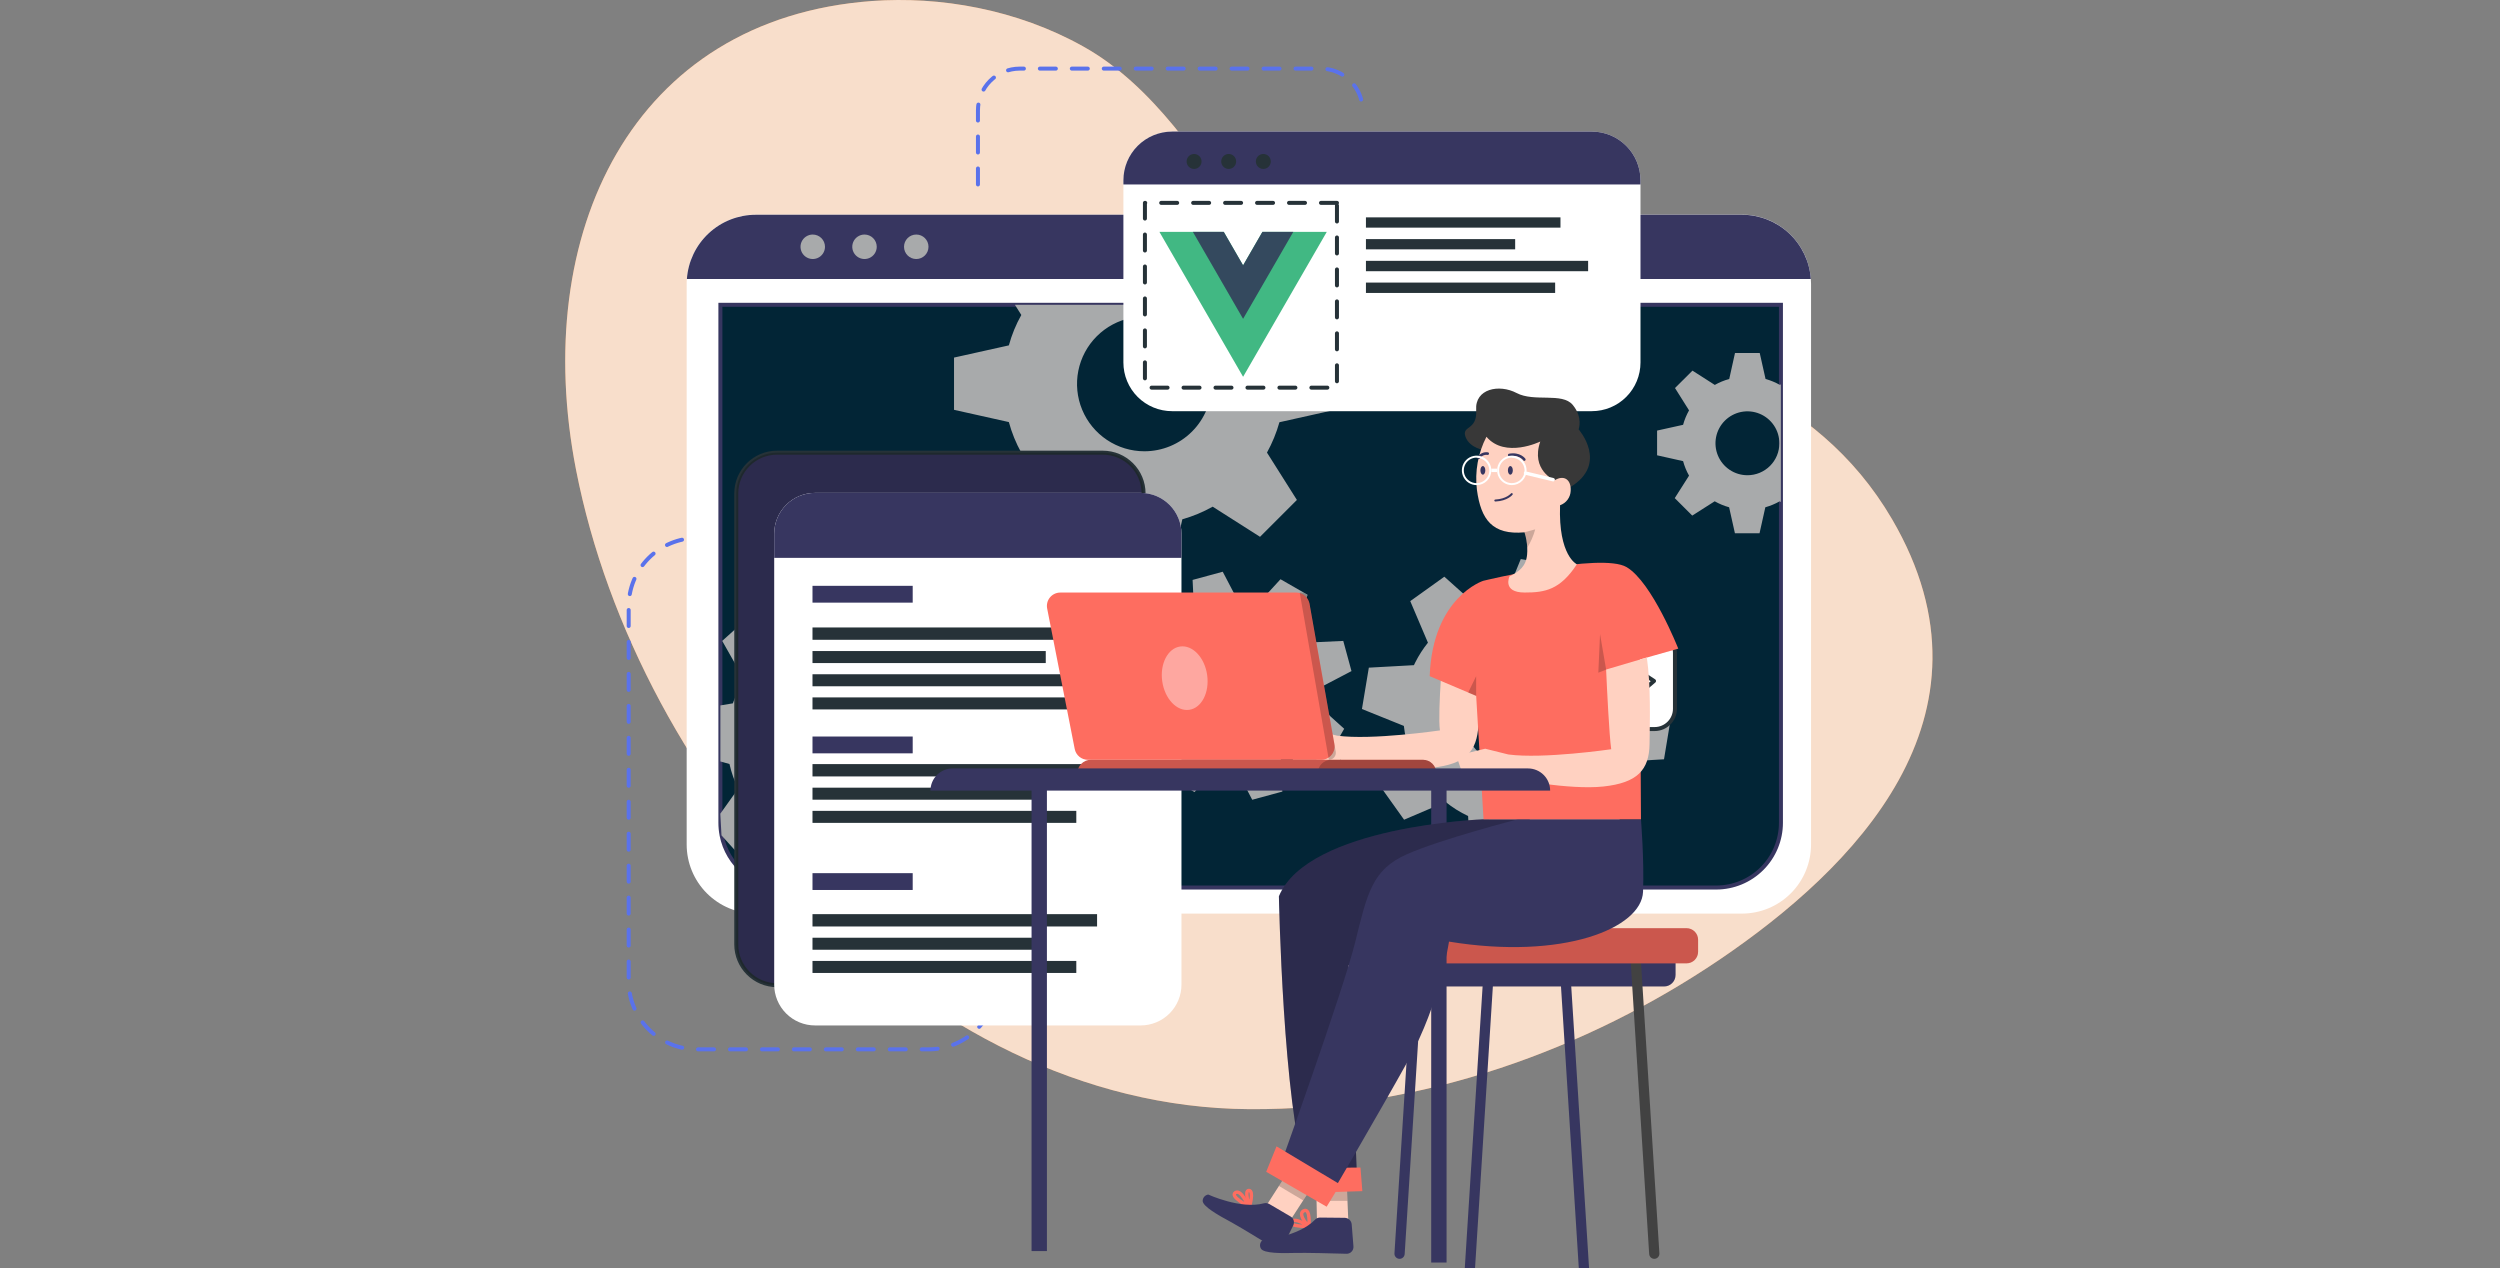 <svg width="690" height="350" viewBox="0 0 690 350" fill="none" xmlns="http://www.w3.org/2000/svg">
<rect x="0" y="0" width="690" height="350" fill="#808080" stroke="none"/>
<g clip-path="url(#clip0_2474_1733)">
<path d="M522.202 143.286C480.312 71.539 366.685 97.09 343.48 62.197C331.594 44.355 318.298 23.616 299.012 12.847C280.628 2.534 259.314 -1.084 240.733 0.274C174.375 5.13 146.245 64.5 158.991 129.698C176.008 216.665 253.1 305.506 344.683 306.125C392.589 306.486 438.363 289.297 474.202 265.121L475.001 264.58C510.84 240.18 554.19 198.058 522.202 143.286Z" fill="#E89050"/>
<path opacity="0.7" d="M522.202 143.286C480.312 71.539 366.685 97.09 343.48 62.197C331.594 44.355 318.298 23.616 299.012 12.847C280.628 2.534 259.314 -1.084 240.733 0.274C174.375 5.13 146.245 64.5 158.991 129.698C176.008 216.665 253.1 305.506 344.683 306.125C392.589 306.486 438.363 289.297 474.202 265.121L475.001 264.58C510.84 240.18 554.19 198.058 522.202 143.286Z" fill="white"/>
<path d="M197.023 148.5H192.365C187.367 148.5 182.573 150.486 179.038 154.02C175.503 157.555 173.518 162.349 173.518 167.348V270.774C173.518 275.772 175.503 280.566 179.038 284.101C182.573 287.636 187.367 289.621 192.365 289.621H256.274C261.272 289.621 266.066 287.636 269.601 284.101C273.136 280.566 275.121 275.772 275.121 270.774" stroke="#5A72EB" stroke-width="1.103" stroke-linecap="round" stroke-linejoin="round" stroke-dasharray="4.41 4.41"/>
<path d="M269.914 50.909V30.48C269.914 27.423 271.127 24.491 273.286 22.327C275.445 20.163 278.374 18.944 281.431 18.938H364.539C367.6 18.938 370.536 20.154 372.701 22.318C374.866 24.483 376.082 27.419 376.082 30.48" stroke="#5A72EB" stroke-width="1.103" stroke-linecap="round" stroke-linejoin="round" stroke-dasharray="4.41 4.41"/>
<path d="M499.849 78.322V233.074C499.849 238.133 497.84 242.984 494.263 246.562C490.687 250.14 485.836 252.151 480.778 252.154H208.591C203.532 252.151 198.681 250.14 195.105 246.562C191.529 242.984 189.52 238.133 189.52 233.074V78.322C189.52 77.866 189.52 77.463 189.58 76.981C189.915 72.167 192.063 67.659 195.591 64.367C199.12 61.075 203.765 59.244 208.591 59.242H480.778C485.609 59.244 490.259 61.081 493.788 64.38C497.317 67.679 499.462 72.195 499.789 77.016C499.832 77.428 499.849 77.875 499.849 78.322Z" fill="white"/>
<path d="M198.803 84.133H491.539V227.085C491.539 231.826 489.656 236.373 486.303 239.725C482.951 243.078 478.404 244.961 473.663 244.961H216.688C211.947 244.961 207.4 243.078 204.047 239.725C200.695 236.373 198.811 231.826 198.811 227.085V84.133H198.803Z" fill="#022536"/>
<path d="M499.789 77.012H189.58C189.915 72.198 192.063 67.691 195.592 64.398C199.12 61.106 203.765 59.275 208.591 59.273H480.778C485.604 59.275 490.249 61.106 493.777 64.398C497.306 67.691 499.454 72.198 499.789 77.012Z" fill="#373660"/>
<path d="M227.697 68.112C227.697 68.78 227.499 69.433 227.127 69.989C226.756 70.544 226.229 70.977 225.612 71.233C224.994 71.488 224.315 71.555 223.66 71.425C223.005 71.294 222.403 70.973 221.931 70.5C221.458 70.028 221.137 69.426 221.006 68.771C220.876 68.116 220.943 67.437 221.199 66.819C221.454 66.202 221.887 65.675 222.443 65.304C222.998 64.933 223.651 64.734 224.319 64.734C225.215 64.734 226.074 65.09 226.707 65.724C227.341 66.357 227.697 67.216 227.697 68.112Z" fill="#A8AAAB"/>
<path d="M241.98 68.112C241.98 68.78 241.782 69.433 241.411 69.989C241.039 70.544 240.512 70.977 239.895 71.233C239.278 71.488 238.598 71.555 237.943 71.425C237.288 71.294 236.686 70.973 236.214 70.5C235.742 70.028 235.42 69.426 235.29 68.771C235.159 68.116 235.226 67.437 235.482 66.819C235.737 66.202 236.17 65.675 236.726 65.304C237.281 64.933 237.934 64.734 238.602 64.734C239.498 64.734 240.357 65.09 240.991 65.724C241.624 66.357 241.98 67.216 241.98 68.112Z" fill="#A8AAAB"/>
<path d="M252.887 71.49C254.753 71.49 256.265 69.977 256.265 68.112C256.265 66.247 254.753 64.734 252.887 64.734C251.022 64.734 249.51 66.247 249.51 68.112C249.51 69.977 251.022 71.49 252.887 71.49Z" fill="#A8AAAB"/>
<path d="M491.539 84.133V227.085C491.539 231.826 489.655 236.373 486.303 239.725C482.95 243.078 478.403 244.961 473.662 244.961H216.687C212.55 244.96 208.54 243.524 205.343 240.897C202.145 238.271 199.958 234.616 199.155 230.557V230.505C198.936 229.372 198.827 228.221 198.828 227.068V84.133H491.539Z" stroke="#373660" stroke-width="1.103" stroke-miterlimit="10"/>
<path d="M491.263 106.24C490.009 105.536 488.676 104.985 487.292 104.598L485.685 97.422H478.861L477.271 104.598C475.879 104.978 474.539 105.529 473.283 106.24L467.121 102.295L462.299 107.099L466.175 113.261C465.466 114.518 464.914 115.857 464.534 117.249L457.357 118.839V125.663L464.534 127.27C464.91 128.669 465.462 130.015 466.175 131.276L462.23 137.481L467.061 142.302L473.257 138.357C474.511 139.069 475.847 139.623 477.236 140.007L478.835 147.175H485.633L487.232 140.007C488.617 139.619 489.95 139.065 491.202 138.357L491.52 138.564V106.068L491.263 106.24ZM482.29 131.164C480.546 131.164 478.84 130.646 477.39 129.677C475.94 128.708 474.81 127.33 474.142 125.718C473.475 124.107 473.301 122.333 473.642 120.622C473.983 118.912 474.824 117.34 476.058 116.108C477.292 114.875 478.864 114.036 480.575 113.696C482.286 113.357 484.059 113.533 485.67 114.202C487.282 114.87 488.658 116.002 489.626 117.453C490.594 118.904 491.11 120.61 491.108 122.354C491.108 123.512 490.88 124.658 490.437 125.728C489.993 126.797 489.344 127.768 488.525 128.587C487.706 129.405 486.734 130.053 485.664 130.496C484.594 130.938 483.448 131.165 482.29 131.164Z" fill="#A8AAAB"/>
<path d="M368.275 113.156V98.769L353.149 95.409C352.332 92.486 351.179 89.668 349.711 87.012L351.541 84.133H280.121L281.883 86.935C280.397 89.579 279.243 92.396 278.445 95.323L263.311 98.692V113.113L278.445 116.491C279.243 119.439 280.397 122.279 281.883 124.948L273.572 138.02L283.757 148.196L296.82 139.877C299.471 141.367 302.29 142.536 305.217 143.357L308.586 158.441H322.939L326.325 143.323C329.243 142.498 332.053 141.329 334.696 139.842L347.768 148.162L357.944 137.986L349.685 124.914C351.149 122.262 352.303 119.45 353.123 116.534L368.275 113.156ZM315.849 124.553C312.172 124.553 308.578 123.462 305.521 121.42C302.464 119.377 300.081 116.474 298.674 113.077C297.267 109.68 296.899 105.942 297.616 102.336C298.333 98.73 300.104 95.418 302.704 92.818C305.303 90.218 308.616 88.447 312.222 87.73C315.828 87.013 319.566 87.381 322.963 88.788C326.359 90.195 329.263 92.578 331.305 95.635C333.348 98.692 334.438 102.286 334.438 105.963C334.44 108.404 333.959 110.822 333.026 113.078C332.092 115.334 330.723 117.384 328.996 119.11C327.27 120.837 325.22 122.206 322.964 123.14C320.708 124.074 318.29 124.554 315.849 124.553Z" fill="#A8AAAB"/>
<path d="M272.818 211.95L273.429 200.527L261.594 197.193C261.045 194.845 260.232 192.568 259.17 190.403L266.321 180.365L258.655 171.865L247.946 177.881C245.899 176.593 243.71 175.546 241.423 174.761L239.377 162.626L227.964 162.102L224.663 173.971C222.312 174.498 220.033 175.306 217.874 176.377L207.844 169.235L199.327 176.893L205.395 187.61C204.094 189.648 203.044 191.835 202.266 194.125L198.829 194.692V210.162L201.338 210.867C201.859 213.222 202.664 215.504 203.736 217.665L198.803 224.583L199.129 230.505V230.557L204.226 236.203L214.952 230.144C216.995 231.458 219.192 232.517 221.492 233.298L223.503 244.952L223.598 245.442L235.011 246.044L235.312 244.952L238.312 234.183C240.674 233.655 242.964 232.847 245.136 231.777L255.148 238.91L263.657 231.261L257.64 220.535C258.929 218.5 259.965 216.315 260.726 214.029L272.818 211.95ZM242.506 194.116C240.551 191.941 237.994 190.395 235.161 189.674C232.327 188.952 229.343 189.087 226.586 190.062C223.829 191.037 221.422 192.807 219.672 195.149C217.921 197.492 216.905 200.301 216.751 203.221C216.597 206.141 217.312 209.041 218.807 211.555C220.302 214.068 222.508 216.082 225.147 217.341C227.787 218.6 230.74 219.048 233.634 218.629C236.528 218.209 239.233 216.94 241.406 214.983C244.307 212.362 246.051 208.698 246.258 204.794C246.464 200.89 245.115 197.062 242.506 194.15V194.116Z" fill="#A8AAAB"/>
<path d="M364.109 194.925C364.551 193.156 364.785 191.342 364.805 189.519L373.013 185.222L370.744 176.894L361.479 177.324C360.541 175.767 359.425 174.325 358.153 173.026L360.895 164.165L353.418 159.868L347.161 166.692C345.395 166.266 343.588 166.035 341.772 166.005L337.475 157.797L329.156 160.057L329.594 169.331C328.037 170.269 326.595 171.385 325.297 172.657L316.427 169.915L312.13 177.384L319.005 183.632C318.561 185.394 318.333 187.203 318.326 189.021L310.102 193.318L312.371 201.637L321.653 201.199C322.573 202.763 323.684 204.207 324.961 205.496L322.203 214.314L329.688 218.611L335.911 211.839C337.678 212.284 339.494 212.512 341.317 212.518L345.614 220.734L353.933 218.474L353.564 210.55L353.504 209.192C355.082 208.263 356.542 207.146 357.852 205.866L366.713 208.616L370.375 202.222L370.993 201.139L364.109 194.925ZM344.454 199.979C342.32 200.567 340.06 200.508 337.96 199.811C335.86 199.113 334.014 197.807 332.657 196.058C331.3 194.31 330.493 192.198 330.338 189.99C330.183 187.783 330.687 185.579 331.786 183.658C332.886 181.737 334.531 180.186 336.513 179.202C338.495 178.217 340.725 177.843 342.919 178.128C345.114 178.412 347.175 179.342 348.84 180.799C350.506 182.257 351.701 184.176 352.275 186.313C353.039 189.162 352.645 192.198 351.18 194.758C349.715 197.318 347.297 199.194 344.454 199.979Z" fill="#A8AAAB"/>
<path d="M459.265 209.567L461.156 198.137L449.587 193.487C449.325 191.051 448.768 188.656 447.929 186.353L456.257 177.08L449.519 167.626L438.036 172.499C436.13 170.971 434.047 169.678 431.831 168.649L431.161 156.195L419.73 154.305L415.046 165.821C412.621 166.106 410.236 166.669 407.939 167.497L398.639 159.169L389.228 165.907L394.11 177.381C392.766 179.058 391.6 180.87 390.629 182.787C390.5 183.053 390.363 183.32 390.243 183.586L377.798 184.274L375.898 195.687L377.772 196.443L387.467 200.354C387.731 202.778 388.288 205.162 389.125 207.453L380.78 216.787L387.527 226.24L399 221.342C400.901 222.883 402.981 224.188 405.197 225.226L405.842 237.62L417.264 239.51L421.939 228.08C424.37 227.814 426.759 227.254 429.055 226.412L438.337 234.74L447.791 227.994L442.91 216.511C444.465 214.603 445.778 212.511 446.82 210.28L459.265 209.567ZM427.207 209.051C424.803 210.777 421.94 211.75 418.982 211.849C416.024 211.947 413.104 211.166 410.59 209.605C408.075 208.043 406.081 205.771 404.858 203.076C403.636 200.38 403.24 197.383 403.721 194.463C404.201 191.542 405.538 188.83 407.56 186.669C409.582 184.509 412.2 182.996 415.082 182.323C417.964 181.65 420.981 181.847 423.751 182.889C426.522 183.93 428.921 185.77 430.645 188.176C432.955 191.402 433.889 195.414 433.241 199.329C432.593 203.244 430.417 206.741 427.19 209.051H427.207Z" fill="#A8AAAB"/>
<path d="M304.357 124.938H214.476C208.254 124.938 203.209 129.982 203.209 136.205V260.644C203.209 266.867 208.254 271.912 214.476 271.912H304.357C310.58 271.912 315.625 266.867 315.625 260.644V136.205C315.625 129.982 310.58 124.938 304.357 124.938Z" fill="#373660" stroke="#263238" stroke-width="1.103" stroke-miterlimit="10"/>
<path opacity="0.2" d="M304.357 124.938H214.476C208.254 124.938 203.209 129.982 203.209 136.205V260.644C203.209 266.867 208.254 271.912 214.476 271.912H304.357C310.58 271.912 315.625 266.867 315.625 260.644V136.205C315.625 129.982 310.58 124.938 304.357 124.938Z" fill="black"/>
<path d="M326.085 147.306V271.746C326.086 273.226 325.795 274.692 325.23 276.06C324.664 277.428 323.834 278.671 322.788 279.719C321.741 280.766 320.499 281.596 319.131 282.163C317.764 282.73 316.298 283.022 314.817 283.022H224.936C223.457 283.021 221.992 282.728 220.625 282.161C219.259 281.593 218.017 280.763 216.972 279.716C215.926 278.668 215.097 277.426 214.532 276.058C213.967 274.691 213.677 273.225 213.678 271.746V147.306C213.678 144.32 214.864 141.455 216.975 139.342C219.086 137.229 221.95 136.041 224.936 136.039H314.817C317.806 136.039 320.672 137.226 322.785 139.339C324.898 141.452 326.085 144.318 326.085 147.306Z" fill="white"/>
<path d="M326.085 147.306V153.967H213.678V147.306C213.678 144.32 214.864 141.455 216.975 139.342C219.086 137.229 221.95 136.041 224.936 136.039H314.817C317.806 136.039 320.672 137.226 322.785 139.339C324.898 141.452 326.085 144.318 326.085 147.306Z" fill="#373660"/>
<path d="M251.905 161.688H224.248V166.329H251.905V161.688Z" fill="#373660"/>
<path d="M251.905 203.281H224.248V207.922H251.905V203.281Z" fill="#373660"/>
<path d="M251.905 240.992H224.248V245.633H251.905V240.992Z" fill="#373660"/>
<path d="M302.793 173.18H224.248V176.583H302.793V173.18Z" fill="#263238"/>
<path d="M288.629 179.688H224.248V183.005H288.629V179.688Z" fill="#263238"/>
<path d="M297.06 186.094H224.248V189.411H297.06V186.094Z" fill="#263238"/>
<path d="M297.06 192.484H224.248V195.802H297.06V192.484Z" fill="#263238"/>
<path d="M302.793 210.891H224.248V214.294H302.793V210.891Z" fill="#263238"/>
<path d="M288.629 217.398H224.248V220.716H288.629V217.398Z" fill="#263238"/>
<path d="M297.06 223.797H224.248V227.114H297.06V223.797Z" fill="#263238"/>
<path d="M302.793 252.305H224.248V255.708H302.793V252.305Z" fill="#263238"/>
<path d="M288.629 258.812H224.248V262.13H288.629V258.812Z" fill="#263238"/>
<path d="M297.06 265.219H224.248V268.536H297.06V265.219Z" fill="#263238"/>
<path d="M452.776 49.754V100.049C452.776 101.814 452.429 103.561 451.753 105.192C451.077 106.822 450.087 108.303 448.839 109.551C447.591 110.798 446.109 111.788 444.478 112.462C442.847 113.137 441.099 113.483 439.335 113.482H323.498C321.734 113.483 319.986 113.137 318.355 112.462C316.724 111.788 315.242 110.798 313.994 109.551C312.746 108.303 311.756 106.822 311.08 105.192C310.404 103.561 310.057 101.814 310.057 100.049V49.754C310.059 46.19 311.476 42.772 313.996 40.252C316.516 37.732 319.934 36.315 323.498 36.312H439.335C442.9 36.312 446.319 37.729 448.839 40.249C451.36 42.77 452.776 46.189 452.776 49.754Z" fill="white"/>
<path d="M452.776 49.754V50.906H310.057V49.754C310.059 46.19 311.476 42.772 313.996 40.252C316.516 37.732 319.934 36.315 323.498 36.312H439.335C442.9 36.312 446.319 37.729 448.839 40.249C451.36 42.77 452.776 46.189 452.776 49.754Z" fill="#373660"/>
<path d="M331.027 46.019C330.739 46.308 330.371 46.505 329.971 46.585C329.571 46.665 329.156 46.625 328.778 46.469C328.401 46.313 328.079 46.048 327.852 45.709C327.625 45.37 327.504 44.971 327.504 44.563C327.504 44.154 327.625 43.755 327.852 43.416C328.079 43.077 328.401 42.812 328.778 42.657C329.156 42.501 329.571 42.46 329.971 42.54C330.371 42.62 330.739 42.817 331.027 43.106C331.411 43.494 331.626 44.017 331.626 44.563C331.626 45.108 331.411 45.632 331.027 46.019Z" fill="#263238"/>
<path d="M340.582 46.019C340.293 46.308 339.926 46.505 339.526 46.585C339.125 46.665 338.71 46.625 338.333 46.469C337.956 46.313 337.633 46.048 337.407 45.709C337.18 45.37 337.059 44.971 337.059 44.563C337.059 44.154 337.18 43.755 337.407 43.416C337.633 43.077 337.956 42.812 338.333 42.657C338.71 42.501 339.125 42.46 339.526 42.54C339.926 42.62 340.293 42.817 340.582 43.106C340.965 43.494 341.18 44.017 341.18 44.563C341.18 45.108 340.965 45.632 340.582 46.019Z" fill="#263238"/>
<path d="M350.14 46.019C349.852 46.308 349.484 46.505 349.084 46.585C348.684 46.665 348.269 46.625 347.892 46.469C347.514 46.313 347.192 46.048 346.965 45.709C346.738 45.37 346.617 44.971 346.617 44.563C346.617 44.154 346.738 43.755 346.965 43.416C347.192 43.077 347.514 42.812 347.892 42.657C348.269 42.501 348.684 42.46 349.084 42.54C349.484 42.62 349.852 42.817 350.14 43.106C350.524 43.494 350.739 44.017 350.739 44.563C350.739 45.108 350.524 45.632 350.14 46.019Z" fill="#263238"/>
<path d="M369 55.992H316V106.992H369V55.992Z" stroke="#263238" stroke-width="1.103" stroke-linecap="round" stroke-linejoin="round" stroke-dasharray="4.41 4.41"/>
<path d="M430.69 59.992H377V62.828H430.69V59.992Z" fill="#263238"/>
<path d="M418.185 65.992H377V68.82H418.185V65.992Z" fill="#263238"/>
<path d="M438.322 71.992H377V74.854H438.322V71.992Z" fill="#263238"/>
<path d="M429.22 77.992H377V80.854H429.22V77.992Z" fill="#263238"/>
<path d="M456.677 174.586H430.421C427.321 174.586 424.809 177.099 424.809 180.198V195.608C424.809 198.708 427.321 201.22 430.421 201.22H456.677C459.776 201.22 462.289 198.708 462.289 195.608V180.198C462.289 177.099 459.776 174.586 456.677 174.586Z" fill="white" stroke="#263238" stroke-width="1.103" stroke-linecap="round" stroke-linejoin="round"/>
<path d="M436.9 182.594L429.689 187.114L436.385 193.045" stroke="#263238" stroke-width="1.103" stroke-linecap="round" stroke-linejoin="round"/>
<path d="M450.032 193.471L456.512 187.954L449.035 183.055" stroke="#263238" stroke-width="1.103" stroke-linecap="round" stroke-linejoin="round"/>
<path d="M440.408 196.87L445.728 180.18" stroke="#263238" stroke-width="1.103" stroke-linecap="round" stroke-linejoin="round"/>
<path d="M284.71 345.297H288.947V212.882H284.71V345.297Z" fill="#373660"/>
<path d="M459.272 272.273H389.296V262.57H459.272C460.118 262.57 460.929 262.906 461.527 263.504C462.125 264.102 462.461 264.913 462.461 265.759V269.085C462.461 269.504 462.378 269.918 462.218 270.305C462.058 270.692 461.823 271.043 461.527 271.34C461.231 271.636 460.879 271.87 460.493 272.031C460.106 272.191 459.691 272.273 459.272 272.273Z" fill="#373660"/>
<path d="M456.582 346.026L451.512 265.883" stroke="#424242" stroke-width="2.825" stroke-linecap="round" stroke-linejoin="round"/>
<path d="M437.166 350.003L432.096 269.859" stroke="#373660" stroke-width="2.825" stroke-linecap="round" stroke-linejoin="round"/>
<path d="M386.279 346.026L391.35 265.883" stroke="#373660" stroke-width="2.825" stroke-linecap="round" stroke-linejoin="round"/>
<path d="M405.695 350.003L410.766 269.859" stroke="#373660" stroke-width="2.825" stroke-linecap="round" stroke-linejoin="round"/>
<path d="M465.485 265.883H395.509V256.18H465.485C466.331 256.18 467.142 256.516 467.74 257.114C468.338 257.712 468.674 258.523 468.674 259.368V262.694C468.674 263.54 468.338 264.351 467.74 264.949C467.142 265.547 466.331 265.883 465.485 265.883Z" fill="#FE6D60"/>
<path opacity="0.2" d="M465.485 265.883H395.509V256.18H465.485C466.331 256.18 467.142 256.516 467.74 257.114C468.338 257.712 468.674 258.523 468.674 259.368V262.694C468.674 263.54 468.338 264.351 467.74 264.949C467.142 265.547 466.331 265.883 465.485 265.883Z" fill="black"/>
<path d="M395.013 348.461H399.25V216.046H395.013V348.461Z" fill="#373660"/>
<path d="M409.451 226.125C409.451 226.125 361.021 227.947 352.977 247.388C352.977 247.388 354.094 305.289 360.574 324.291L374.437 322.718L372.22 266.433L422.317 226.142L409.451 226.125Z" fill="#373660"/>
<path opacity="0.2" d="M409.451 226.125C409.451 226.125 361.021 227.947 352.977 247.388C352.977 247.388 354.094 305.289 360.574 324.291L374.437 322.718L372.22 266.433L422.317 226.142L409.451 226.125Z" fill="black"/>
<path d="M372.142 337.202H363.488L363.367 331.435L363.281 326.914L371.738 327.43L371.902 331.435L372.142 337.202Z" fill="#FFD1C1"/>
<path opacity="0.2" d="M371.902 331.435H363.367L363.281 326.914L371.738 327.43L371.902 331.435Z" fill="black"/>
<path d="M376.009 328.757L357.479 329.315L354.102 322.44L375.493 322.242L376.009 328.757Z" fill="#FE6D60"/>
<path d="M361.271 338.512C361.271 338.512 361.718 333.433 359.948 334.137C358.177 334.842 360.154 337.438 361.271 338.512Z" stroke="#FE6D60" stroke-width="0.942" stroke-miterlimit="10"/>
<path d="M361.27 338.512C361.27 338.512 357.463 335.848 356.491 337.206C355.52 338.564 361.27 338.512 361.27 338.512Z" stroke="#FE6D60" stroke-width="0.942" stroke-miterlimit="10"/>
<path d="M364.286 336.047L371.161 336.116C371.646 336.127 372.11 336.318 372.462 336.651C372.815 336.985 373.031 337.437 373.069 337.92L373.55 343.997C373.573 344.26 373.541 344.526 373.454 344.776C373.368 345.026 373.23 345.254 373.049 345.447C372.868 345.64 372.649 345.793 372.405 345.896C372.161 345.998 371.898 346.048 371.634 346.042C367.912 345.931 360.255 345.733 357.539 345.81C353.903 345.913 348.738 345.973 347.999 344.59C347.789 344.219 347.717 343.785 347.798 343.366C347.878 342.947 348.105 342.571 348.437 342.304C348.437 342.304 358.347 341.384 362.902 336.674C363.079 336.482 363.292 336.328 363.53 336.22C363.768 336.113 364.025 336.054 364.286 336.047Z" fill="#373660"/>
<path d="M452.905 226.125C452.905 226.125 453.824 237.41 453.481 246.133C453.085 256.188 431.436 265.041 399.92 259.884C399.92 259.884 397.462 276.875 388.747 292.543C380.032 308.211 366.402 331.442 366.402 331.442L352.994 322.718C352.994 322.718 370.647 273.73 374.008 260.133C377.368 246.537 378.7 240.014 388.309 235.768C397.917 231.522 418.931 226.125 418.931 226.125H452.905Z" fill="#373660"/>
<path d="M361.271 328.872L359.681 331.313L356.183 336.702L349.471 332.791L352.986 327.325L354.352 325.211L361.271 328.872Z" fill="#FFD1C1"/>
<path opacity="0.2" d="M361.269 328.872L359.679 331.313L352.984 327.325L354.351 325.211L361.269 328.872Z" fill="black"/>
<path d="M369.891 326.918L352.315 316.398L349.471 323.42L366.153 333.055L369.891 326.918Z" fill="#FE6D60"/>
<path d="M344.872 333.05C344.872 333.05 346.153 328.65 344.717 328.564C343.282 328.478 344.872 333.05 344.872 333.05Z" stroke="#FE6D60" stroke-width="0.942" stroke-miterlimit="10"/>
<path d="M344.537 332.891C344.537 332.891 342.551 328.113 340.953 329.178C339.354 330.244 344.537 332.891 344.537 332.891Z" stroke="#FE6D60" stroke-width="0.942" stroke-miterlimit="10"/>
<path d="M350.339 332.317L356.2 335.754C356.612 335.996 356.917 336.385 357.053 336.843C357.188 337.301 357.145 337.794 356.931 338.221L354.275 343.61C354.158 343.845 353.993 344.054 353.79 344.222C353.588 344.391 353.353 344.515 353.1 344.588C352.847 344.661 352.582 344.68 352.321 344.645C352.06 344.61 351.81 344.52 351.585 344.383C348.431 342.441 341.925 338.462 339.553 337.181C336.356 335.462 331.878 332.953 331.938 331.414C331.95 330.992 332.111 330.588 332.393 330.273C332.675 329.959 333.058 329.754 333.477 329.695C333.477 329.695 342.484 333.838 348.8 332.119C349.057 332.048 349.325 332.029 349.59 332.063C349.854 332.097 350.108 332.183 350.339 332.317Z" fill="#373660"/>
<path d="M398.501 176.806C398.501 176.806 396.696 196.521 397.418 201.592C397.418 201.592 378.579 204.351 369.056 203.045L362.679 201.446L354.703 203.397L356.878 209.714H363.255C363.255 209.714 367.896 211.02 369.924 209.714C369.924 209.714 385.867 212.902 395.286 211.888C404.706 210.874 407.628 207.29 408.049 200.148C408.444 193.273 412.974 177.957 409.355 174.477L398.501 176.806Z" fill="#FFD1C1"/>
<path d="M463.201 179.027C463.201 179.027 455.974 160.669 448.943 156.527C441.913 152.384 409.357 160.308 409.357 160.308C409.357 160.308 395.391 164.803 394.592 186.625L407.423 192.065L409.452 226.125H452.905L452.673 182.009L463.201 179.027Z" fill="#FE6D60"/>
<path d="M409.95 124.327C409.95 124.327 405.653 123.785 404.484 120.562C403.315 117.339 407.801 118.964 407.423 113.137C407.045 107.31 413.74 105.917 418.596 108.478C423.452 111.04 431.161 108.246 434.066 111.744C436.971 115.242 435.699 118.5 435.699 118.5C435.699 118.5 444.053 127.954 433.465 134.408C422.876 140.862 409.95 124.327 409.95 124.327Z" fill="#383838"/>
<path d="M435.218 155.741C430.577 162.815 426.4 163.545 420.805 163.536C414.522 163.536 416.628 159.076 416.628 159.076C419.258 157.761 421.174 156.351 421.475 153.111C421.536 152.483 421.55 151.851 421.518 151.221C421.457 149.762 421.205 148.317 420.77 146.923C411.875 147.731 408.738 143.391 407.629 135.2C407.011 130.163 407.927 125.055 410.259 120.547C415.416 126.615 425.119 121.862 425.119 121.862C422.395 129.743 429.064 132.571 429.064 132.571C431.642 130.955 433.705 132.364 433.507 135.501C433.469 136.376 433.169 137.22 432.647 137.923C432.124 138.626 431.403 139.157 430.577 139.446C430.07 153.412 435.218 155.741 435.218 155.741Z" fill="#FFD1C1"/>
<path d="M412.707 138.422C412.637 138.422 412.57 138.396 412.519 138.348C412.467 138.3 412.437 138.234 412.432 138.165C412.43 138.128 412.435 138.092 412.446 138.058C412.458 138.024 412.477 137.992 412.5 137.965C412.524 137.938 412.553 137.916 412.586 137.9C412.619 137.884 412.654 137.874 412.69 137.872C415.801 137.709 416.987 136.214 417.03 136.196C417.052 136.168 417.079 136.145 417.11 136.128C417.141 136.11 417.175 136.099 417.21 136.095C417.246 136.091 417.281 136.095 417.315 136.104C417.349 136.114 417.381 136.131 417.408 136.153C417.437 136.175 417.462 136.203 417.48 136.234C417.498 136.265 417.51 136.3 417.515 136.336C417.519 136.372 417.517 136.409 417.508 136.444C417.498 136.479 417.482 136.511 417.46 136.54C417.408 136.609 416.102 138.259 412.724 138.422H412.707Z" fill="#373660"/>
<path d="M412.708 135.037L412.201 129.82L409.949 134.564C410.328 134.877 410.782 135.084 411.266 135.167C411.75 135.25 412.247 135.205 412.708 135.037Z" fill="#FFD1C1"/>
<path d="M416.18 129.819C416.18 130.472 416.48 131.005 416.859 131.005C417.237 131.005 417.538 130.472 417.538 129.819C417.538 129.166 417.237 128.633 416.859 128.633C416.48 128.633 416.18 129.166 416.18 129.819Z" fill="#373660"/>
<path d="M409.269 131.005C409.644 131.005 409.948 130.474 409.948 129.819C409.948 129.164 409.644 128.633 409.269 128.633C408.894 128.633 408.59 129.164 408.59 129.819C408.59 130.474 408.894 131.005 409.269 131.005Z" fill="#373660"/>
<path d="M420.71 127.2C420.651 127.202 420.593 127.188 420.54 127.161C420.488 127.134 420.443 127.095 420.409 127.046C420.367 126.977 419.241 125.464 416.628 125.945C416.58 125.955 416.531 125.956 416.484 125.946C416.436 125.937 416.391 125.918 416.351 125.891C416.311 125.863 416.277 125.828 416.25 125.788C416.224 125.747 416.206 125.701 416.198 125.653C416.183 125.558 416.204 125.46 416.259 125.38C416.313 125.3 416.396 125.244 416.49 125.224C419.584 124.656 420.951 126.539 421.011 126.624C421.048 126.68 421.07 126.744 421.073 126.81C421.077 126.877 421.063 126.943 421.032 127.002C421.001 127.061 420.955 127.11 420.898 127.145C420.842 127.18 420.777 127.199 420.71 127.2Z" fill="#373660"/>
<path d="M408.118 126.718C408.059 126.717 408 126.703 407.946 126.675C407.904 126.654 407.866 126.624 407.835 126.587C407.804 126.551 407.781 126.508 407.767 126.463C407.752 126.417 407.747 126.369 407.751 126.322C407.756 126.274 407.769 126.228 407.792 126.186C408.082 125.703 408.508 125.317 409.018 125.076C409.527 124.836 410.097 124.753 410.654 124.836C410.701 124.843 410.747 124.858 410.789 124.883C410.83 124.907 410.866 124.939 410.895 124.978C410.924 125.016 410.945 125.06 410.956 125.106C410.968 125.153 410.97 125.201 410.963 125.249C410.958 125.296 410.943 125.342 410.92 125.383C410.896 125.425 410.865 125.461 410.827 125.49C410.789 125.519 410.746 125.54 410.7 125.551C410.654 125.563 410.606 125.565 410.559 125.558C410.151 125.497 409.735 125.555 409.359 125.726C408.984 125.897 408.667 126.173 408.445 126.521C408.412 126.579 408.365 126.628 408.308 126.663C408.25 126.697 408.185 126.717 408.118 126.718Z" fill="#373660"/>
<path d="M407.533 133.888C406.73 133.886 405.944 133.647 405.277 133.199C404.61 132.751 404.09 132.116 403.784 131.373C403.477 130.63 403.398 129.813 403.556 129.025C403.714 128.237 404.101 127.513 404.67 126.945C405.239 126.378 405.963 125.991 406.752 125.835C407.54 125.679 408.357 125.76 409.099 126.068C409.842 126.376 410.476 126.897 410.922 127.565C411.369 128.234 411.607 129.019 411.607 129.823C411.607 130.358 411.501 130.887 411.297 131.381C411.092 131.874 410.792 132.323 410.413 132.701C410.035 133.078 409.586 133.377 409.091 133.581C408.597 133.785 408.068 133.889 407.533 133.888ZM407.533 126.299C406.836 126.299 406.155 126.506 405.575 126.893C404.996 127.28 404.544 127.831 404.278 128.475C404.011 129.118 403.941 129.827 404.077 130.51C404.213 131.194 404.549 131.822 405.042 132.315C405.534 132.807 406.162 133.143 406.846 133.279C407.529 133.415 408.238 133.345 408.882 133.078C409.526 132.812 410.076 132.36 410.463 131.781C410.85 131.201 411.057 130.52 411.057 129.823C411.046 128.896 410.669 128.011 410.01 127.359C409.35 126.708 408.46 126.342 407.533 126.342V126.299Z" fill="white"/>
<path d="M417.272 133.888C416.468 133.888 415.682 133.65 415.014 133.203C414.345 132.756 413.824 132.121 413.516 131.379C413.209 130.636 413.128 129.818 413.285 129.03C413.442 128.241 413.829 127.517 414.398 126.948C414.966 126.38 415.691 125.993 416.479 125.836C417.268 125.679 418.085 125.76 418.828 126.067C419.571 126.375 420.206 126.896 420.652 127.564C421.099 128.233 421.337 129.019 421.337 129.823C421.335 130.9 420.906 131.933 420.144 132.695C419.382 133.457 418.35 133.886 417.272 133.888ZM417.272 126.299C416.575 126.298 415.893 126.503 415.312 126.889C414.732 127.275 414.279 127.825 414.011 128.469C413.743 129.112 413.672 129.821 413.807 130.505C413.942 131.189 414.276 131.818 414.769 132.312C415.261 132.805 415.889 133.142 416.573 133.278C417.257 133.415 417.966 133.346 418.61 133.079C419.254 132.813 419.805 132.361 420.193 131.782C420.58 131.202 420.787 130.52 420.787 129.823C420.774 128.898 420.398 128.015 419.741 127.365C419.084 126.714 418.197 126.347 417.272 126.342V126.299Z" fill="white"/>
<path d="M411.607 129.82H413.172" stroke="white" stroke-width="0.942" stroke-miterlimit="10"/>
<path d="M421.045 130.57L428.668 132.401" stroke="white" stroke-width="0.942" stroke-linecap="round" stroke-linejoin="round"/>
<path opacity="0.2" d="M423.717 146.109C423.23 147.899 422.489 149.609 421.517 151.189C421.456 149.73 421.205 148.285 420.77 146.891L423.717 146.109Z" fill="black"/>
<path opacity="0.2" d="M407.421 192.065V186.625L405.221 191.137L407.421 192.065Z" fill="black"/>
<path opacity="0.2" d="M443.287 184.797L441.611 175.008L441.139 185.665L443.287 184.797Z" fill="black"/>
<path d="M455.276 205.336C455.173 212.495 451.95 216.061 442.522 217.076C433.094 218.09 417.159 214.901 417.159 214.901C415.131 216.208 410.49 214.901 410.49 214.901H404.113L401.947 208.584L409.914 206.642L416.291 208.232C425.857 209.538 444.696 206.788 444.696 206.788C444.155 202.989 443.544 190.587 443.287 184.795L454.528 181.469C455.637 189.075 455.37 199.165 455.276 205.336Z" fill="#FFD1C1"/>
<path d="M289.017 167.956L296.623 206.726C296.791 207.566 297.246 208.322 297.908 208.866C298.571 209.409 299.401 209.707 300.258 209.708H364.657C365.197 209.708 365.731 209.589 366.22 209.36C366.71 209.131 367.143 208.797 367.49 208.383C367.837 207.968 368.088 207.482 368.227 206.96C368.365 206.437 368.388 205.891 368.292 205.359L361.417 166.589C361.265 165.736 360.817 164.963 360.153 164.406C359.488 163.85 358.648 163.546 357.781 163.547H292.652C292.105 163.544 291.564 163.663 291.069 163.895C290.573 164.127 290.136 164.466 289.788 164.888C289.44 165.31 289.19 165.805 289.057 166.335C288.923 166.866 288.91 167.419 289.017 167.956Z" fill="#FE6D60"/>
<path opacity="0.2" d="M358.717 163.547L366.761 209.708C367.044 209.709 367.323 209.647 367.579 209.528C367.835 209.409 368.061 209.235 368.243 209.018C368.424 208.802 368.555 208.548 368.627 208.275C368.7 208.002 368.711 207.717 368.661 207.439L361.123 165.128C361.044 164.683 360.81 164.28 360.463 163.991C360.115 163.701 359.676 163.544 359.224 163.547H358.717Z" fill="black"/>
<path d="M297.377 213.407H396.42C396.421 212.921 396.326 212.438 396.14 211.988C395.954 211.539 395.681 211.13 395.337 210.786C394.993 210.441 394.584 210.169 394.134 209.983C393.684 209.797 393.202 209.702 392.715 209.703H301.098C300.611 209.702 300.128 209.797 299.677 209.982C299.226 210.168 298.816 210.441 298.47 210.784C298.125 211.128 297.85 211.537 297.663 211.987C297.475 212.437 297.378 212.92 297.377 213.407Z" fill="#FE6D60"/>
<path opacity="0.2" d="M363.701 213.407H396.42C396.421 212.921 396.326 212.438 396.141 211.988C395.955 211.539 395.682 211.13 395.338 210.786C394.994 210.441 394.585 210.169 394.135 209.983C393.685 209.797 393.203 209.702 392.716 209.703H367.423C366.935 209.702 366.452 209.797 366.001 209.982C365.55 210.168 365.14 210.441 364.795 210.784C364.449 211.128 364.175 211.537 363.987 211.987C363.799 212.437 363.702 212.92 363.701 213.407Z" fill="black"/>
<path opacity="0.4" d="M320.78 188.062C321.476 192.884 324.811 196.399 328.232 195.909C331.652 195.419 333.861 191.104 333.173 186.283C332.486 181.461 329.143 177.946 325.722 178.436C322.301 178.926 320.084 183.232 320.78 188.062Z" fill="white"/>
<path opacity="0.2" d="M297.377 213.407H396.42C396.421 212.921 396.326 212.438 396.14 211.988C395.954 211.539 395.681 211.13 395.337 210.786C394.993 210.441 394.584 210.169 394.134 209.983C393.684 209.797 393.202 209.702 392.715 209.703H301.098C300.611 209.702 300.128 209.797 299.677 209.982C299.226 210.168 298.816 210.441 298.47 210.784C298.125 211.128 297.85 211.537 297.663 211.987C297.475 212.437 297.378 212.92 297.377 213.407Z" fill="black"/>
<path d="M256.812 218.205H427.842C427.842 216.582 427.198 215.026 426.05 213.878C424.903 212.731 423.346 212.086 421.723 212.086H262.94C261.317 212.086 259.759 212.73 258.61 213.878C257.461 215.025 256.815 216.582 256.812 218.205Z" fill="#373660"/>
<path d="M348.427 64L343.094 73.237L337.76 64H320L343.094 104L366.188 64H348.427Z" fill="#41B883"/>
<path d="M348.426 64.001L343.093 73.238L337.759 64.001H329.236L343.093 88L356.949 64.001H348.426Z" fill="#34495E"/>
</g>
<defs>
<clipPath id="clip0_2474_1733">
<rect width="690" height="350" fill="white"/>
</clipPath>
</defs>
</svg>
